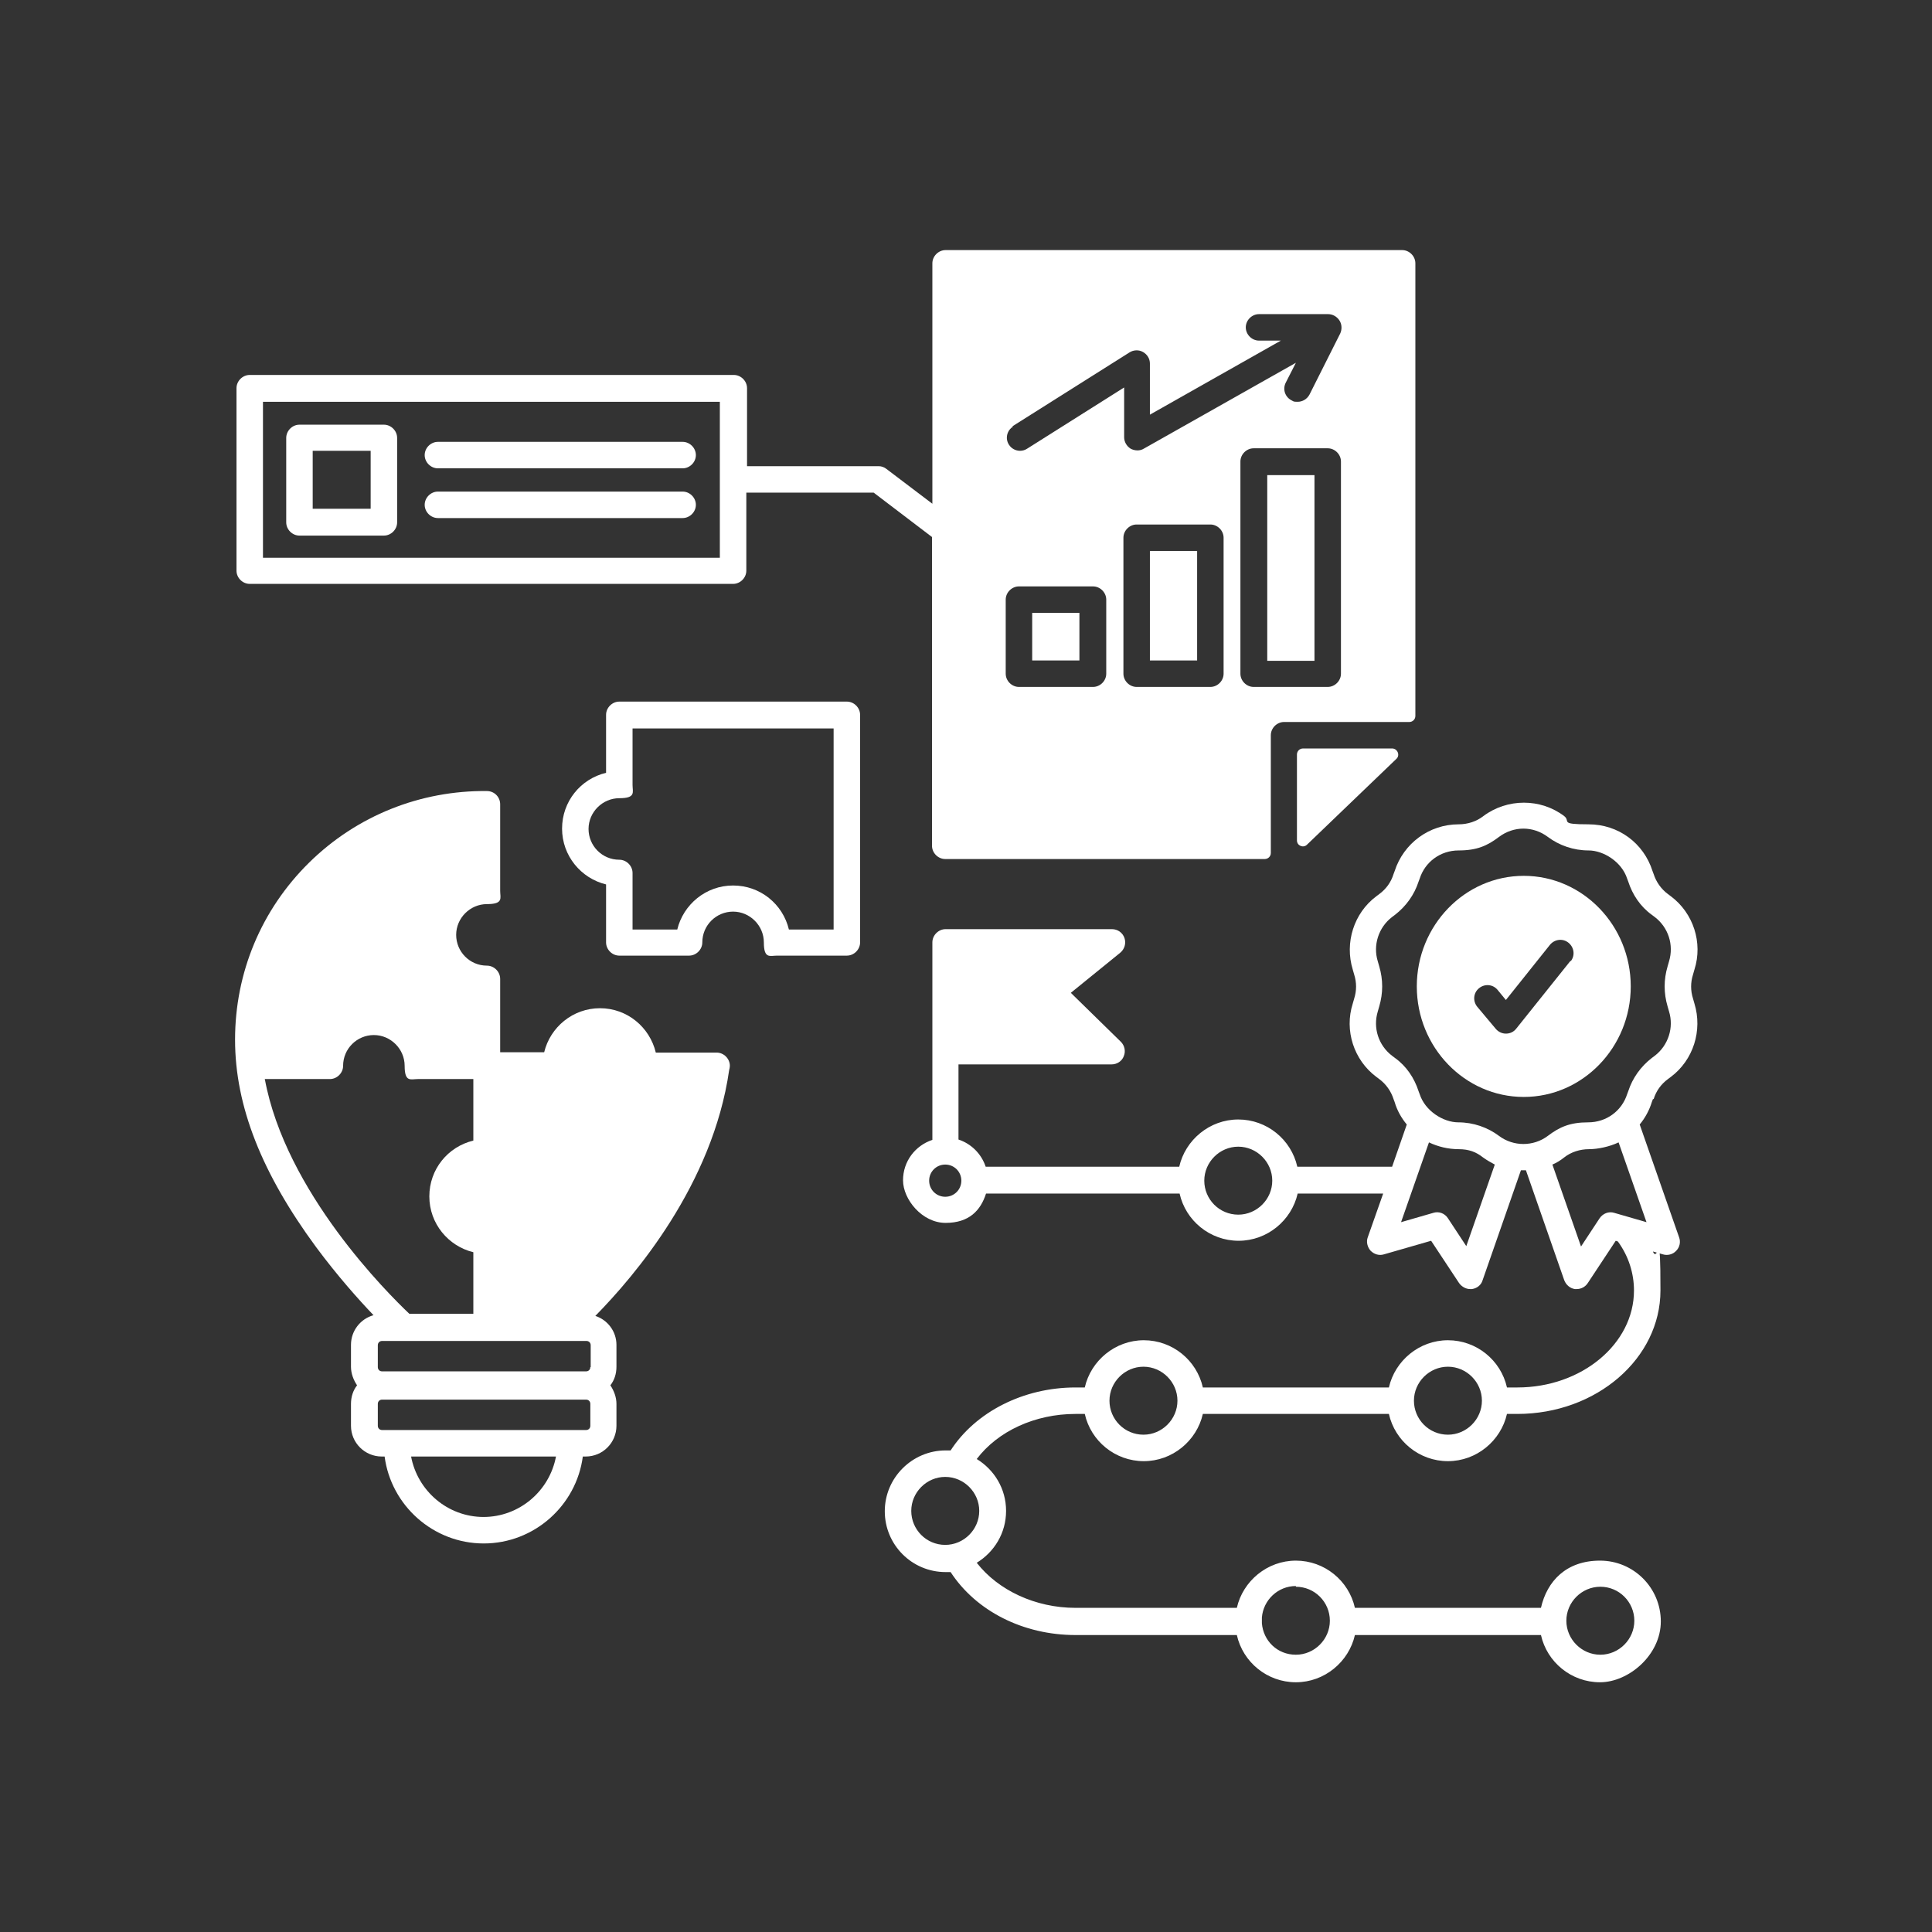 <?xml version="1.0" encoding="UTF-8"?>
<svg id="Layer_1" xmlns="http://www.w3.org/2000/svg" xmlns:i="http://ns.adobe.com/AdobeIllustrator/10.0/" version="1.1" viewBox="0 0 540 540">
  <rect x="0" y="0" width="540" height="540" fill="#333333" stroke="none"/>
  <defs>
    <style>
      .st0 {
        fill: #fff;
      }
    </style>
  </defs>
  <path class="st0" d="M200.3,294.2h-17c-1.7-7.1-8-12.4-15.6-12.4s-13.9,5.3-15.6,12.3h-12.3s0-20.5,0-20.5c0-2-1.7-3.7-3.7-3.7-4.8,0-8.6-3.9-8.6-8.6s3.9-8.6,8.6-8.6,3.7-1.7,3.7-3.7v-24.2c0-2-1.6-3.7-3.7-3.7h0s0,0,0,0c0,0,0,0,0,0s0,0,0,0c-18.6-.2-36.4,6.9-49.7,20-13.4,13.2-20.7,30.8-20.7,49.5s7.6,37.5,22.6,57.9c6,8.1,11.9,14.7,16.1,19.1-3.6,1-6.3,4.3-6.3,8.3v6.1c0,1.9.7,3.7,1.7,5.2-1.1,1.4-1.7,3.2-1.7,5.2v6.1c0,4.8,3.9,8.6,8.6,8.6h.8c1.8,13.7,13.6,24.3,27.7,24.3s25.9-10.6,27.7-24.3h.8c4.8,0,8.6-3.9,8.6-8.6v-6.1c0-1.9-.7-3.7-1.7-5.2,1.1-1.4,1.7-3.2,1.7-5.2v-6.1c0-3.8-2.5-7-5.9-8.1,11-11.2,32.8-36.7,37.4-68.7h0c.1-.4.2-.8.2-1.2,0-2-1.7-3.7-3.7-3.7ZM165,382.1c0,.7-.5,1.2-1.2,1.2h-57c-.7,0-1.2-.5-1.2-1.2v-6.1c0-.7.5-1.2,1.2-1.2h5s16.3,0,16.3,0h0s17.5,0,17.5,0h0s13.6,0,13.6,0h0s4.7,0,4.7,0c.7,0,1.2.5,1.2,1.2v6.1ZM74.1,301.6h18.1c2,0,3.7-1.7,3.7-3.7,0-4.8,3.9-8.6,8.6-8.6s8.6,3.9,8.6,8.6,1.7,3.7,3.7,3.7h15.5v17.2c-7.1,1.7-12.3,8-12.3,15.6s5.3,13.9,12.3,15.6v17.2h-17.9c-5.8-5.5-34.6-34-40.4-65.7ZM135.2,424c-10.1,0-18.5-7.3-20.3-16.9h40.5c-1.8,9.6-10.2,16.9-20.3,16.9ZM165,398.5c0,.7-.5,1.2-1.2,1.2h-4c0,0-.1,0-.2,0h-48.6c0,0-.1,0-.2,0h-4c-.7,0-1.2-.5-1.2-1.2v-6.1c0-.7.5-1.2,1.2-1.2h57c.7,0,1.2.5,1.2,1.2v6.1Z" />
  <path class="st0" d="M236.7,196.1h-63.6c-2,0-3.7,1.7-3.7,3.7v16.2c-7.1,1.7-12.3,8-12.3,15.6s5.3,13.9,12.3,15.6v16.2c0,2,1.7,3.7,3.7,3.7h19.5c2,0,3.7-1.7,3.7-3.7,0-4.8,3.9-8.6,8.6-8.6s8.6,3.9,8.6,8.6,1.7,3.7,3.7,3.7h19.5c2,0,3.7-1.7,3.7-3.7v-63.6c0-2-1.7-3.7-3.7-3.7ZM233,259.8h-12.5c-1.7-7.1-8-12.3-15.6-12.3s-13.9,5.3-15.6,12.3h-12.5v-15.8c0-2-1.7-3.7-3.7-3.7-4.8,0-8.6-3.9-8.6-8.6s3.9-8.6,8.6-8.6,3.7-1.7,3.7-3.7v-15.8h56.2v56.2Z" />
  <path class="st0" d="M462.2,307.2c.7-2.3,2.1-4.2,4-5.6l.8-.6c6.3-4.7,8.9-13,6.6-20.5l-.4-1.4c-.7-2.2-.7-4.5,0-6.7l.4-1.4c2.4-7.5-.3-15.8-6.6-20.5l-.8-.6c-1.9-1.4-3.3-3.4-4-5.6l-.3-.8c-2.5-7.9-9.6-13.1-17.9-13.1s-4.9-.8-6.8-2.3h0c-6.6-5-15.9-5-22.6,0-1.9,1.5-4.4,2.3-6.9,2.3-8.2,0-15.4,5.3-17.9,13.1l-.3.8c-.7,2.3-2.1,4.2-4,5.6l-.8.6c-6.3,4.7-8.9,13-6.6,20.5l.4,1.4c.7,2.2.7,4.5,0,6.7l-.4,1.4c-2.4,7.5.3,15.8,6.6,20.5l.8.6c1.9,1.4,3.3,3.4,4,5.6l.3.8c.7,2.4,1.9,4.5,3.4,6.3l-4.1,11.8h-26.5c-1.7-7.6-8.5-13.2-16.5-13.2s-14.8,5.7-16.5,13.2h-54.1c-1.2-3.6-4-6.4-7.6-7.6v-21h42.8c1.5,0,2.9-.9,3.4-2.3.6-1.4.2-3-.8-4l-14-13.7,13.8-11.2c1.2-1,1.7-2.6,1.2-4.1s-1.9-2.5-3.5-2.5h-46.5c-2,0-3.7,1.7-3.7,3.7v55.2c-4.8,1.6-8.2,6-8.2,11.3s5.3,11.9,11.9,11.9,9.8-3.5,11.3-8.2h54.1c1.7,7.6,8.5,13.2,16.5,13.2s14.8-5.7,16.5-13.2h23.9l-4.3,12.2c-.5,1.3-.1,2.8.8,3.8,1,1,2.4,1.4,3.7,1l13.2-3.8,7.8,11.8c.7,1,1.9,1.7,3.1,1.7s.3,0,.5,0c1.4-.2,2.6-1.1,3-2.5l10.7-30.7c.2,0,.5,0,.7,0s.5,0,.7,0l10.7,30.7c.5,1.3,1.6,2.3,3,2.5.2,0,.3,0,.5,0,1.2,0,2.4-.6,3.1-1.7l7.8-11.8.6.2c3,4.1,4.5,8.9,4.5,13.7,0,14.9-14.6,27.1-32.6,27.1h-2.9c-1.7-7.6-8.5-13.2-16.5-13.2s-14.8,5.7-16.5,13.2h-52c-1.7-7.6-8.5-13.2-16.5-13.2s-14.8,5.7-16.5,13.2h-2.6c-14.5,0-27.9,6.8-34.9,17.6-.5,0-.9,0-1.4,0-9.3,0-17,7.6-17,17s7.6,17,17,17,.9,0,1.4,0c7.1,10.9,20.3,17.6,34.9,17.6h45.1c1.7,7.6,8.5,13.2,16.5,13.2s14.8-5.7,16.5-13.2h52c1.7,7.6,8.5,13.2,16.5,13.2s17-7.6,17-17-7.6-17-17-17-14.8,5.7-16.5,13.2h-52c-1.7-7.6-8.5-13.2-16.5-13.2s-14.8,5.7-16.5,13.2h-45.1c-11.2,0-21.6-4.9-27.6-12.6,4.9-3,8.2-8.3,8.2-14.5s-3.3-11.5-8.2-14.5c5.9-7.8,16.3-12.6,27.6-12.6h2.6c1.7,7.6,8.5,13.2,16.5,13.2s14.8-5.7,16.5-13.2h52c1.7,7.6,8.5,13.2,16.5,13.2s14.8-5.7,16.5-13.2h2.9c22.1,0,40-15.5,40-34.5s-.7-7.4-2.1-10.9l2.8.8c1.3.4,2.8,0,3.7-1,1-1,1.3-2.5.8-3.8l-11-31.5c1.5-1.8,2.7-4,3.4-6.3l.3-.8ZM264.2,334.5c-2.5,0-4.5-2-4.5-4.5s2-4.5,4.5-4.5,4.5,2,4.5,4.5-2,4.5-4.5,4.5ZM346.1,339.5c-5.3,0-9.5-4.3-9.5-9.5s4.3-9.5,9.5-9.5,9.5,4.3,9.5,9.5-4.3,9.5-9.5,9.5ZM447.3,443.5c5.3,0,9.5,4.3,9.5,9.5s-4.3,9.5-9.5,9.5-9.5-4.3-9.5-9.5,4.3-9.5,9.5-9.5ZM362.2,443.5c5.3,0,9.5,4.3,9.5,9.5s-4.3,9.5-9.5,9.5-9.1-3.9-9.5-8.8c0-.2,0-.5,0-.8s0-.5,0-.8c.4-4.9,4.5-8.8,9.5-8.8ZM264.2,431.8c-5.3,0-9.5-4.3-9.5-9.5s4.3-9.5,9.5-9.5,9.5,4.3,9.5,9.5-4.3,9.5-9.5,9.5ZM319.6,401c-5.3,0-9.5-4.3-9.5-9.5s4.3-9.5,9.5-9.5,9.5,4.3,9.5,9.5-4.3,9.5-9.5,9.5ZM404.7,401c-5.3,0-9.5-4.3-9.5-9.5s4.3-9.5,9.5-9.5,9.5,4.3,9.5,9.5-4.3,9.5-9.5,9.5ZM409.9,348.4l-5.2-7.9c-.9-1.4-2.6-2-4.1-1.5l-9,2.6,7.8-22.3c2.5,1.2,5.4,1.9,8.3,1.9s4.9.8,6.8,2.3c1.1.8,2.2,1.4,3.3,2l-8,22.9ZM451.2,339c-1.6-.5-3.2.2-4.1,1.5l-5.2,7.9-8-22.9c1.2-.5,2.3-1.2,3.3-2,1.9-1.5,4.4-2.3,6.9-2.3s5.8-.7,8.3-1.9l7.8,22.3-9-2.6ZM455.1,305l-.3.8c-1.5,4.7-5.8,7.9-10.9,7.9s-8,1.3-11.3,3.8c-4,3-9.6,3-13.6,0-3.2-2.4-7.2-3.8-11.4-3.8s-9.3-3.2-10.8-7.9l-.3-.8c-1.2-3.7-3.4-7-6.6-9.3l-.8-.6c-3.8-2.9-5.4-7.8-4-12.4l.4-1.4c1.1-3.7,1.1-7.5,0-11.2l-.4-1.4c-1.4-4.5.2-9.5,4-12.4l.8-.6c3.1-2.4,5.4-5.6,6.6-9.3l.3-.8c1.5-4.7,5.8-7.9,10.9-7.9s8-1.3,11.3-3.8c2-1.5,4.4-2.3,6.8-2.3s4.8.8,6.8,2.3c3.2,2.4,7.2,3.8,11.4,3.8s9.3,3.2,10.8,7.9l.3.8c1.2,3.7,3.4,7,6.6,9.3l.8.6c3.8,2.9,5.4,7.8,4,12.4l-.4,1.4c-1.1,3.7-1.1,7.5,0,11.2l.4,1.4c1.4,4.5-.2,9.5-4,12.4l-.8.6c-3.1,2.4-5.4,5.6-6.6,9.3Z" />
  <path class="st0" d="M425.9,244.8c-16.5,0-29.9,13.9-29.9,30.9s13.4,30.9,29.9,30.9,29.9-13.9,29.9-30.9-13.4-30.9-29.9-30.9ZM439,268.5l-15.2,19c-.7.9-1.7,1.4-2.9,1.4h0c-1.1,0-2.1-.5-2.8-1.3l-5.2-6.2c-1.3-1.6-1.1-3.9.5-5.2,1.6-1.3,3.9-1.1,5.2.5l2.3,2.8,12.3-15.4c1.3-1.6,3.6-1.9,5.2-.6,1.6,1.3,1.9,3.6.6,5.2Z" />
  <path class="st0" d="M107.3,118.7h-23.6c-2,0-3.7,1.7-3.7,3.7v23.6c0,2,1.7,3.7,3.7,3.7h23.6c2,0,3.7-1.7,3.7-3.7v-23.6c0-2-1.7-3.7-3.7-3.7ZM103.6,142.2h-16.2v-16.2h16.2v16.2Z" />
  <path class="st0" d="M190.8,123.5h-68.4c-2,0-3.7,1.7-3.7,3.7s1.7,3.7,3.7,3.7h68.4c2,0,3.7-1.7,3.7-3.7s-1.7-3.7-3.7-3.7Z" />
  <path class="st0" d="M190.8,137.4h-68.4c-2,0-3.7,1.7-3.7,3.7s1.7,3.7,3.7,3.7h68.4c2,0,3.7-1.7,3.7-3.7s-1.7-3.7-3.7-3.7Z" />
  <rect class="st0" x="288.5" y="171.3" width="13.2" height="13.3" />
  <rect class="st0" x="354.2" y="132.8" width="13.2" height="51.9" />
  <rect class="st0" x="321.4" y="154" width="13.2" height="30.6" />
  <path class="st0" d="M260.5,236.4c0,2,1.7,3.7,3.7,3.7h89.3c.9,0,1.7-.7,1.7-1.7v-32.9c0-2,1.7-3.7,3.7-3.7h35c.9,0,1.7-.7,1.7-1.7v-126.5c0-2-1.7-3.7-3.7-3.7h-127.6c-2,0-3.7,1.7-3.7,3.7v67.2l-12.8-9.7c-.6-.5-1.4-.8-2.2-.8h-36.8v-21.8c0-2-1.7-3.7-3.7-3.7H69.8c-2,0-3.7,1.7-3.7,3.7v51c0,2,1.7,3.7,3.7,3.7h135.1c2,0,3.7-1.7,3.7-3.7v-21.8h35.6l16.3,12.4v86.1ZM201.2,155.9h-127.7v-43.6h127.7v43.6ZM342,188.3c0,2-1.7,3.7-3.7,3.7h-20.6c-2,0-3.7-1.7-3.7-3.7v-38c0-2,1.7-3.7,3.7-3.7h20.6c2,0,3.7,1.7,3.7,3.7v38ZM374.8,188.3c0,2-1.7,3.7-3.7,3.7h-20.7c-2,0-3.7-1.7-3.7-3.7v-59.3c0-2,1.7-3.7,3.7-3.7h20.7c2,0,3.7,1.7,3.7,3.7v59.3ZM282.9,119.2l32.8-20.7c1.1-.7,2.6-.8,3.8-.1,1.2.7,1.9,1.9,1.9,3.2v14.3l36.6-20.7h-6.1c-2,0-3.7-1.7-3.7-3.7s1.7-3.7,3.7-3.7h19.3c1.3,0,2.5.7,3.2,1.8.7,1.1.7,2.5.2,3.6l-8.6,17.1c-.7,1.3-2,2-3.3,2s-1.1-.1-1.7-.4c-1.8-.9-2.6-3.1-1.6-5l2.8-5.5-42.5,24c-1.1.7-2.6.6-3.7,0-1.1-.7-1.8-1.9-1.8-3.2v-13.9l-27.1,17.1c-.6.4-1.3.6-2,.6-1.2,0-2.4-.6-3.1-1.7-1.1-1.7-.6-4,1.2-5.1ZM281.1,167.6c0-2,1.7-3.7,3.7-3.7h20.7c2,0,3.7,1.7,3.7,3.7v20.7c0,2-1.7,3.7-3.7,3.7h-20.7c-2,0-3.7-1.7-3.7-3.7v-20.7Z" />
  <path class="st0" d="M364.2,209.2c-.9,0-1.7.7-1.7,1.7v24c0,1.5,1.8,2.2,2.8,1.2l15.1-14.5,9.9-9.5c1.1-1,.3-2.9-1.2-2.9h-25Z" />
</svg>
